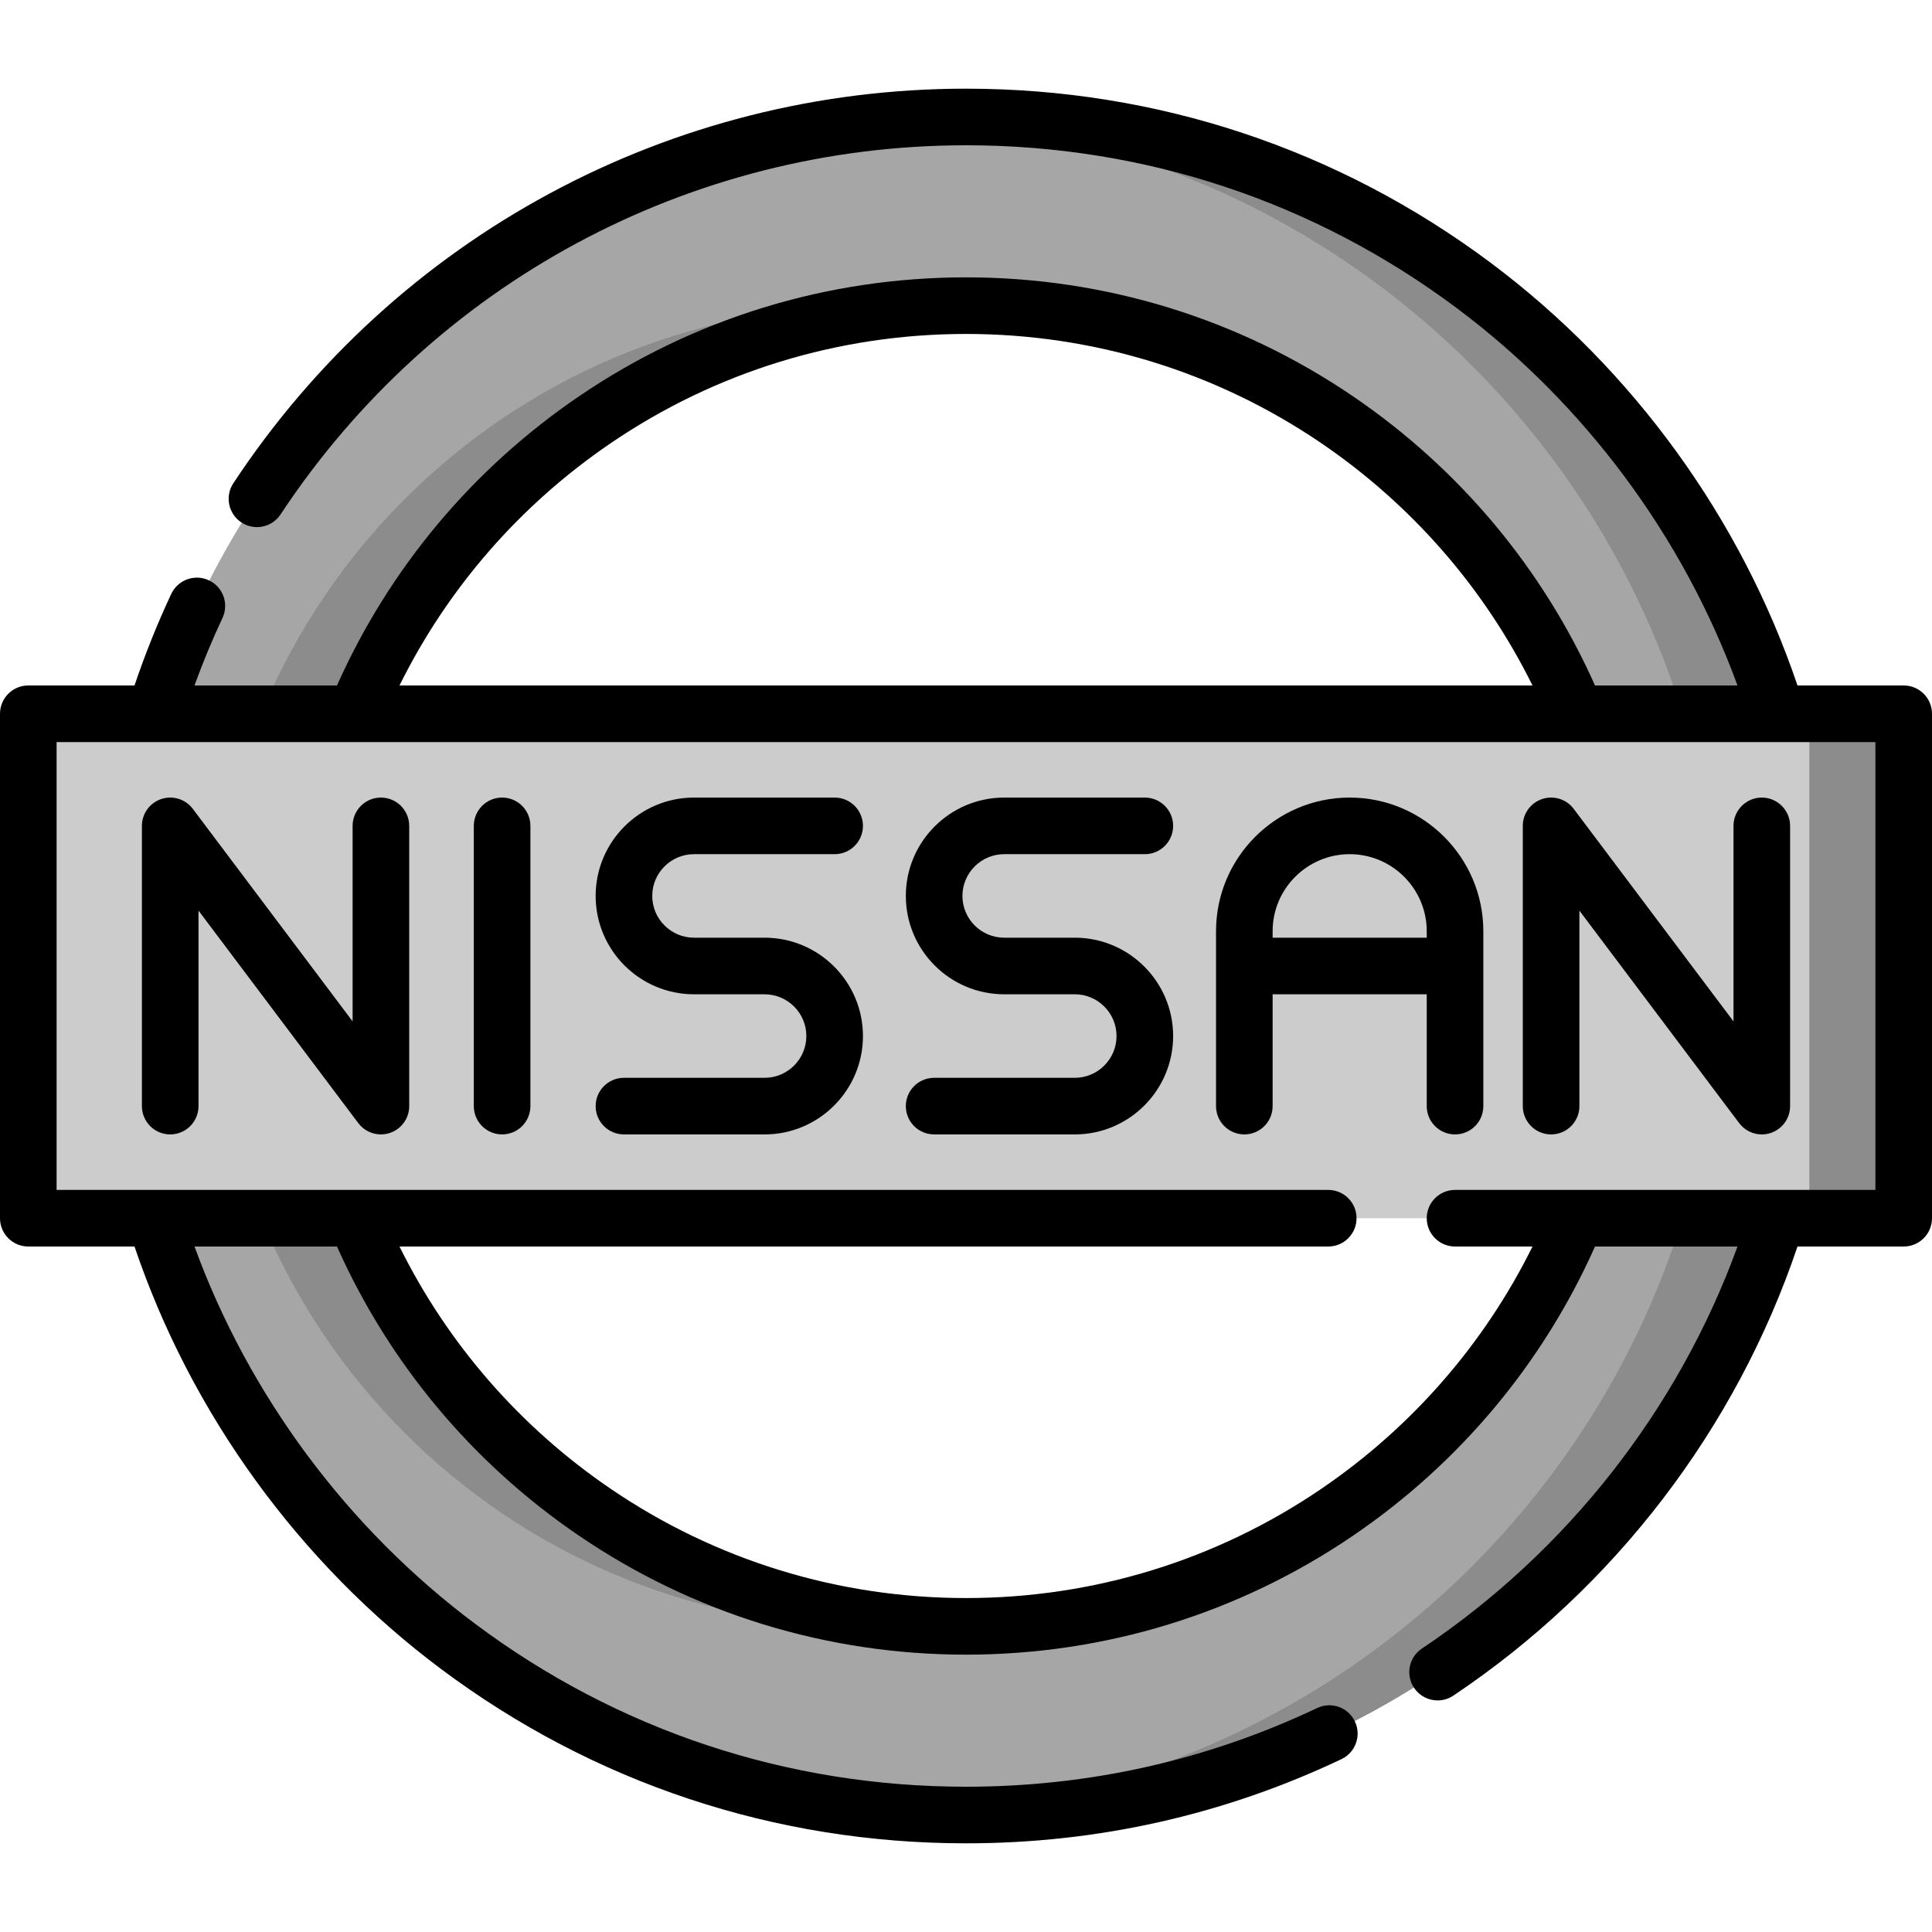 <?xml version="1.0" encoding="UTF-8"?> <!-- Generator: Adobe Illustrator 19.0.0, SVG Export Plug-In . SVG Version: 6.00 Build 0) --> <svg xmlns="http://www.w3.org/2000/svg" xmlns:xlink="http://www.w3.org/1999/xlink" version="1.1" id="Capa_1" x="0px" y="0px" viewBox="0 0 512 512" style="enable-background:new 0 0 512 512;" xml:space="preserve"> <path style="fill:#A6A6A6;" d="M255.998,31.004C131.739,31.004,31,131.733,31,256.002C31,380.261,131.739,481,255.998,481 c124.269,0,224.998-100.739,224.998-224.998C480.995,131.733,380.266,31.004,255.998,31.004z M255.998,431 C159.349,431,81,352.651,81,256.001c0-96.649,78.349-174.999,174.998-174.999s174.998,78.349,174.998,174.999 S352.647,431,255.998,431z"></path> <g> <path style="fill:#8C8C8C;" d="M243.498,81.453c-4.13-0.291-8.296-0.449-12.5-0.449C134.349,81.003,56,159.353,56,256.002 S134.349,431,230.998,431c4.204,0,8.37-0.158,12.5-0.449C152.684,424.141,81,348.447,81,256.002 C80.999,163.557,152.684,87.863,243.498,81.453z"></path> <path style="fill:#8C8C8C;" d="M255.998,31.004c-4.195,0-8.361,0.125-12.499,0.351c118.452,6.487,212.497,104.574,212.497,224.647 c0,120.064-94.045,218.16-212.497,224.647c4.139,0.227,8.304,0.351,12.499,0.351c124.269,0,224.998-100.739,224.998-224.998 C480.995,131.733,380.266,31.004,255.998,31.004z"></path> </g> <rect x="7.5" y="189.16" style="fill:#CCCCCC;" width="497" height="133.68"></rect> <rect x="479.5" y="189.16" style="fill:#8C8C8C;" width="25" height="133.68"></rect> <path d="M504.5,181.656h-28.148c-14.952-44.235-43.625-83.824-81.206-111.939C354.731,39.481,306.615,23.5,256,23.5 c-78.348,0-150.932,39.087-194.161,104.557c-2.282,3.457-1.33,8.109,2.126,10.392c3.455,2.282,8.108,1.331,10.392-2.126 C114.801,75.069,182.705,38.5,256,38.5c47.352,0,92.36,14.948,130.161,43.228c33.801,25.287,59.895,60.489,74.29,99.928h-37.758 c-13.819-30.968-35.872-57.378-64.061-76.583C328.315,84.418,292.826,73.5,256,73.5s-72.315,10.918-102.633,31.573 c-28.189,19.205-50.241,45.615-64.061,76.583H51.539c2.21-6.074,4.691-12.063,7.425-17.891c1.759-3.75,0.146-8.216-3.604-9.975 c-3.751-1.758-8.216-0.146-9.976,3.605c-3.69,7.867-6.95,16.006-9.736,24.261H7.5c-4.143,0-7.5,3.358-7.5,7.5V322.84 c0,4.142,3.357,7.5,7.5,7.5h28.147c14.952,44.236,43.626,83.826,81.211,111.943C157.273,472.519,205.388,488.5,256,488.5 c34.806,0,68.282-7.505,99.498-22.306c3.743-1.775,5.339-6.248,3.563-9.99c-1.774-3.744-6.251-5.338-9.989-3.563 C319.88,466.482,288.565,473.5,256,473.5c-47.348,0-92.355-14.948-130.157-43.228c-33.804-25.289-59.9-60.492-74.296-99.932h37.758 c13.819,30.969,35.872,57.381,64.062,76.587C183.685,427.582,219.174,438.5,256,438.5s72.315-10.918,102.633-31.573 c28.19-19.206,50.243-45.617,64.062-76.587h37.764c-15.74,43.224-45.15,80.789-83.654,106.556 c-3.442,2.303-4.366,6.961-2.063,10.404c1.446,2.162,3.821,3.33,6.24,3.33c1.434,0,2.884-0.411,4.164-1.268 c42.666-28.55,74.886-70.662,91.21-119.022H504.5c4.143,0,7.5-3.358,7.5-7.5V189.156C512,185.014,508.643,181.656,504.5,181.656z M161.813,117.469C189.63,98.518,222.199,88.5,256,88.5s66.37,10.018,94.188,28.969c24.006,16.356,43.167,38.397,55.941,64.187 H105.871C118.645,155.866,137.807,133.825,161.813,117.469z M497,315.34h-26.052c-0.028,0-0.056,0-0.083,0h-53.097 c-0.025,0-0.051,0-0.076,0H385.6c-4.143,0-7.5,3.358-7.5,7.5s3.357,7.5,7.5,7.5h20.532c-12.774,25.792-31.937,47.834-55.943,64.191 C322.37,413.482,289.801,423.5,256,423.5s-66.37-10.018-94.188-28.969c-24.007-16.357-43.169-38.399-55.943-64.191H352 c4.143,0,7.5-3.358,7.5-7.5s-3.357-7.5-7.5-7.5H94.31c-0.028,0-0.056,0-0.084,0H41.159c-0.042,0-0.083,0-0.125,0H15V196.656h26.014 c0.026,0,0.052,0.006,0.078,0.006c0.025,0,0.049-0.006,0.073-0.006h52.984c0.073,0,0.146,0.001,0.219,0h323.335 c0.027,0,0.053,0.006,0.08,0.006c0.04,0,0.081-0.005,0.121-0.006h52.931c0.025,0,0.049,0.006,0.073,0.006 c0.026,0,0.052-0.006,0.078-0.006H497V315.34z"></path> <path d="M100.945,211.365c-4.143,0-7.5,3.358-7.5,7.5v51.812L51.1,214.357c-1.938-2.58-5.309-3.627-8.37-2.606 c-3.061,1.022-5.124,3.887-5.124,7.114v74.267c0,4.142,3.357,7.5,7.5,7.5s7.5-3.358,7.5-7.5V241.32l42.346,56.319 c1.443,1.921,3.683,2.993,5.995,2.993c0.793,0,1.594-0.126,2.375-0.387c3.061-1.022,5.124-3.887,5.124-7.114v-74.267 C108.445,214.723,105.088,211.365,100.945,211.365z"></path> <path d="M466.895,211.365c-4.143,0-7.5,3.358-7.5,7.5v51.812l-42.346-56.319c-1.938-2.58-5.31-3.627-8.37-2.606 c-3.061,1.022-5.124,3.887-5.124,7.114v74.267c0,4.142,3.357,7.5,7.5,7.5s7.5-3.358,7.5-7.5V241.32l42.346,56.319 c1.443,1.921,3.683,2.993,5.995,2.993c0.793,0,1.594-0.126,2.375-0.387c3.061-1.022,5.124-3.887,5.124-7.114v-74.267 C474.395,214.723,471.037,211.365,466.895,211.365z"></path> <path d="M133.063,211.365c-4.143,0-7.5,3.358-7.5,7.5v74.267c0,4.142,3.357,7.5,7.5,7.5s7.5-3.358,7.5-7.5v-74.267 C140.563,214.723,137.205,211.365,133.063,211.365z"></path> <path d="M183.918,226.365h37.273c4.143,0,7.5-3.358,7.5-7.5s-3.357-7.5-7.5-7.5h-37.273c-14.373,0-26.066,11.693-26.066,26.066 c0,14.374,11.693,26.067,26.066,26.067h18.706c6.103,0,11.067,4.964,11.067,11.067s-4.965,11.067-11.067,11.067h-37.272 c-4.143,0-7.5,3.358-7.5,7.5s3.357,7.5,7.5,7.5h37.272c14.374,0,26.067-11.693,26.067-26.067s-11.693-26.067-26.067-26.067h-18.706 c-6.102,0-11.066-4.964-11.066-11.067C172.852,231.329,177.816,226.365,183.918,226.365z"></path> <path d="M266.122,226.365h37.272c4.143,0,7.5-3.358,7.5-7.5s-3.357-7.5-7.5-7.5h-37.272c-14.374,0-26.067,11.693-26.067,26.066 c0,14.374,11.693,26.067,26.067,26.067h18.706c6.102,0,11.066,4.964,11.066,11.067s-4.965,11.067-11.066,11.067h-37.273 c-4.143,0-7.5,3.358-7.5,7.5s3.357,7.5,7.5,7.5h37.273c14.373,0,26.066-11.693,26.066-26.067s-11.693-26.067-26.066-26.067h-18.706 c-6.103,0-11.067-4.964-11.067-11.067C255.055,231.329,260.02,226.365,266.122,226.365z"></path> <path d="M357.679,211.365c-19.53,0-35.42,15.889-35.42,35.42v46.347c0,4.142,3.357,7.5,7.5,7.5s7.5-3.358,7.5-7.5v-29.634h40.84 v29.634c0,4.142,3.357,7.5,7.5,7.5s7.5-3.358,7.5-7.5v-46.347C393.099,227.254,377.209,211.365,357.679,211.365z M337.259,248.498 v-1.713c0-11.26,9.16-20.42,20.42-20.42s20.42,9.16,20.42,20.42v1.713H337.259z"></path> <g> </g> <g> </g> <g> </g> <g> </g> <g> </g> <g> </g> <g> </g> <g> </g> <g> </g> <g> </g> <g> </g> <g> </g> <g> </g> <g> </g> <g> </g> </svg> 